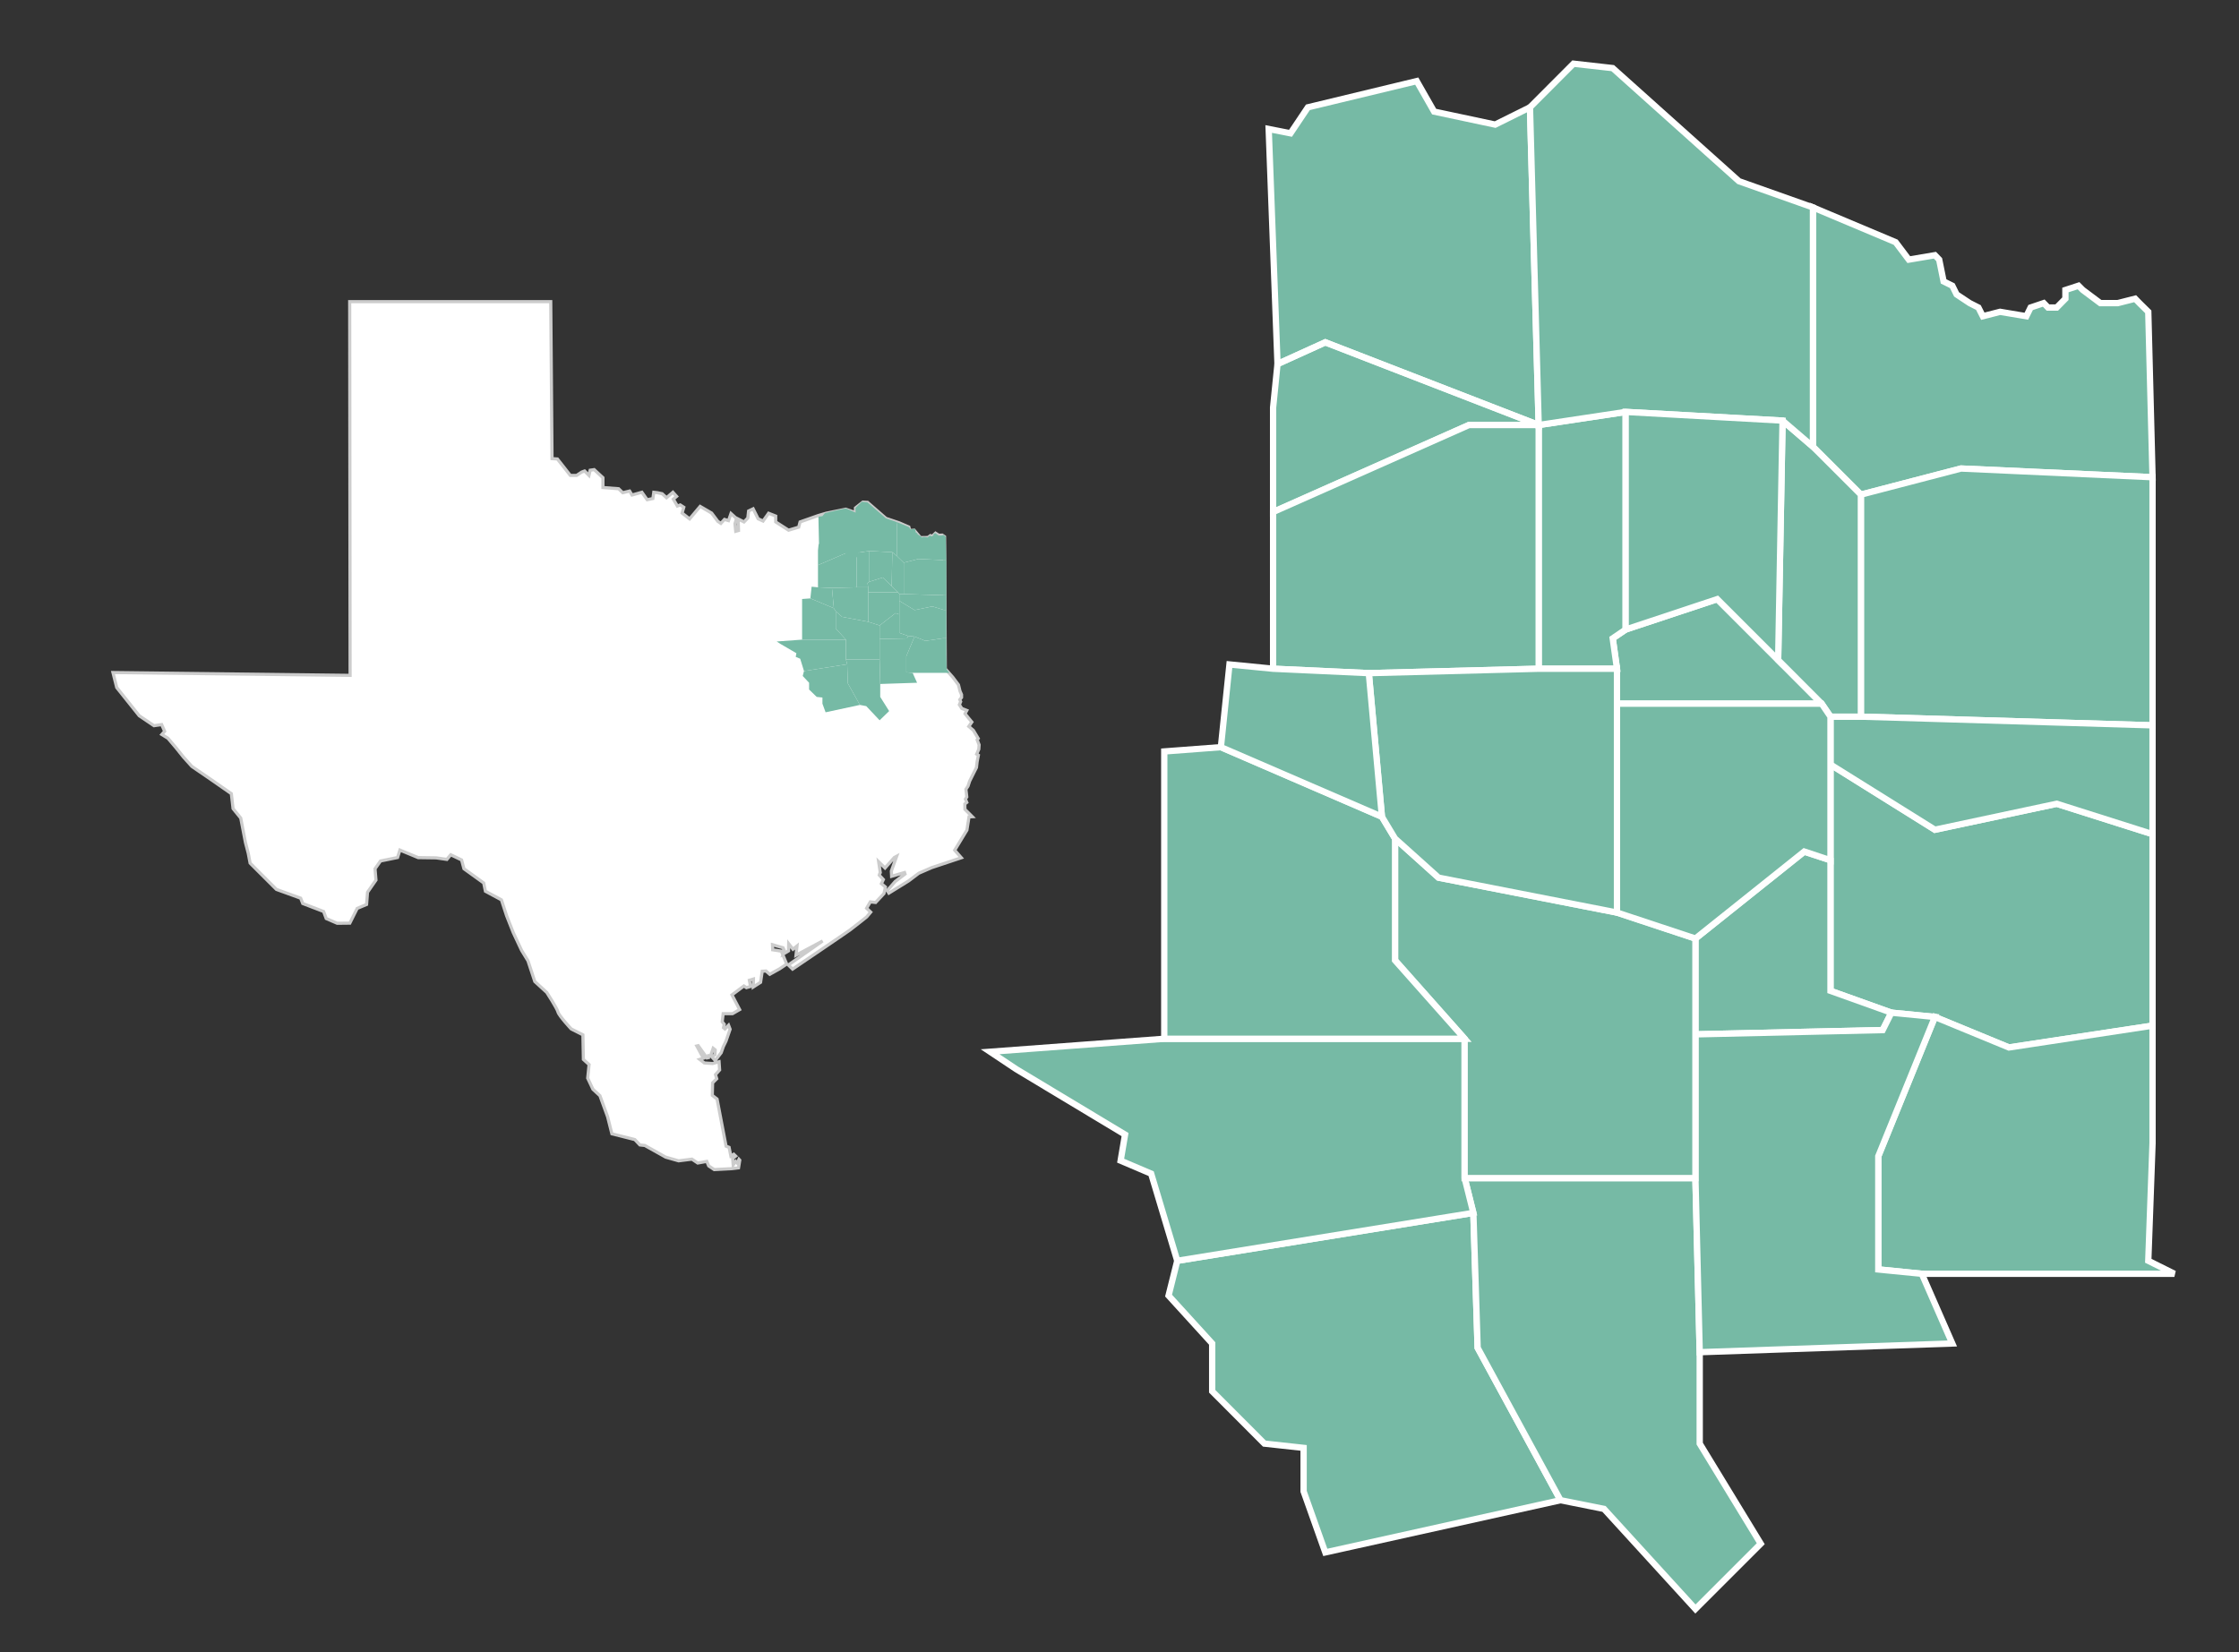 <?xml version="1.0" encoding="utf-8"?>
<!-- Generator: Adobe Illustrator 26.3.1, SVG Export Plug-In . SVG Version: 6.00 Build 0)  -->
<svg version="1.1" id="Layer_1" xmlns="http://www.w3.org/2000/svg" xmlns:xlink="http://www.w3.org/1999/xlink" x="0px" y="0px"
	 viewBox="0 0 177.55 131.036" style="enable-background:new 0 0 177.55 131.036;" xml:space="preserve">
<rect x="0" y="0" width="177.55" height="131.036" fill="#333333" stroke="none"/>
<style type="text/css">
	.st0{fill:#76BAA5;}
	.st1{fill:none;stroke:#FFFFFF;stroke-width:0.5;}
	.st2{clip-path:url(#SVGID_00000086680931217744904040000007315614124501851063_);}
	.st3{clip-path:url(#SVGID_00000056411749079256059510000016777864715491907754_);}
	.st4{clip-path:url(#SVGID_00000166639637176357329940000014328471222933650320_);}
	.st5{clip-path:url(#SVGID_00000091728256162742996110000009774860334890993295_);}
	.st6{fill:#FFFFFF;stroke:#CBCBCA;stroke-width:0.25;stroke-miterlimit:10;}
	.st7{fill:#FFFFFF;stroke:#CCCCCC;stroke-width:0.25;stroke-miterlimit:10;}
	.st8{fill:none;}
	.st9{clip-path:url(#SVGID_00000023971420718301824000000005323029619013591743_);}
	.st10{clip-path:url(#SVGID_00000029738906001015952820000018032472765266458764_);}
	.st11{clip-path:url(#SVGID_00000060733812373370144580000002569257729556726419_);}
	.st12{clip-path:url(#SVGID_00000160185323796350007810000015406607689486791561_);}
</style>
<g>
	<polygon class="st0" points="170.695,37.852 170.355,24.732 169.655,24.042 169.315,23.692 167.935,24.042 166.895,24.042 
		166.555,24.042 165.165,23.002 164.825,22.662 163.785,23.002 163.785,23.692 163.095,24.392 162.405,24.392 162.065,24.042 
		161.025,24.392 160.685,25.082 158.605,24.732 157.235,25.082 156.885,24.392 156.195,24.042 155.155,23.352 154.815,22.662 
		154.125,22.322 153.775,20.592 153.435,20.242 151.365,20.592 150.325,19.212 143.765,16.452 143.765,35.432 147.565,39.232 
		155.505,37.162 	"/>
	<polygon class="st0" points="121.325,8.512 118.565,9.882 113.725,8.852 112.345,6.432 103.715,8.512 102.335,10.572 
		100.605,10.232 101.305,28.872 105.095,27.152 122.015,33.712 	"/>
	<g>
		<polygon class="st0" points="170.695,81.352 170.695,66.162 163.095,63.752 153.435,65.812 145.155,60.642 145.155,68.232 
			145.155,78.592 149.985,80.322 153.435,80.662 159.305,83.082 		"/>
		<polygon class="st1" points="170.695,81.352 170.695,66.162 163.095,63.752 153.435,65.812 145.155,60.642 145.155,68.232 
			145.155,78.592 149.985,80.322 153.435,80.662 159.305,83.082 		"/>
		<polygon class="st0" points="116.835,96.202 93.355,100.002 92.665,102.762 96.125,106.562 96.125,110.352 100.265,114.502 
			103.375,114.842 103.375,118.292 105.095,123.132 123.745,118.992 117.175,106.902 		"/>
		<polygon class="st1" points="116.835,96.202 93.355,100.002 92.665,102.762 96.125,106.562 96.125,110.352 100.265,114.502 
			103.375,114.842 103.375,118.292 105.095,123.132 123.745,118.992 117.175,106.902 		"/>
		<polygon class="st1" points="170.695,37.852 170.355,24.732 169.655,24.042 169.315,23.692 167.935,24.042 166.895,24.042 
			166.555,24.042 165.165,23.002 164.825,22.662 163.785,23.002 163.785,23.692 163.095,24.392 162.405,24.392 162.065,24.042 
			161.025,24.392 160.685,25.082 158.605,24.732 157.235,25.082 156.885,24.392 156.195,24.042 155.155,23.352 154.815,22.662 
			154.125,22.322 153.775,20.592 153.435,20.242 151.365,20.592 150.325,19.212 143.765,16.452 143.765,35.432 147.565,39.232 
			155.505,37.162 		"/>
		<polygon class="st0" points="141.005,52.352 144.455,55.812 128.225,55.812 128.225,53.042 127.885,50.632 128.915,49.932 
			136.175,47.522 		"/>
		<polygon class="st1" points="141.005,52.352 144.455,55.812 128.225,55.812 128.225,53.042 127.885,50.632 128.915,49.932 
			136.175,47.522 		"/>
		<polygon class="st0" points="170.695,57.532 170.695,50.632 170.695,37.852 155.505,37.162 147.565,39.232 147.565,56.842 		"/>
		<polygon class="st1" points="170.695,57.532 170.695,50.632 170.695,37.852 155.505,37.162 147.565,39.232 147.565,56.842 		"/>
		<polygon class="st0" points="116.145,93.442 116.835,96.202 117.175,106.902 123.745,118.992 127.195,119.682 134.445,127.622 
			139.625,122.442 134.785,114.502 134.785,107.242 134.445,93.442 		"/>
		<g>
			<g>
				<defs>
					<rect id="SVGID_1_" x="77.545" y="4.712" width="95.03" height="123.38"/>
				</defs>
				<clipPath id="SVGID_00000072279741335185454410000005936365877845926278_">
					<use xlink:href="#SVGID_1_"  style="overflow:visible;"/>
				</clipPath>
				<g style="clip-path:url(#SVGID_00000072279741335185454410000005936365877845926278_);">
					<polygon class="st1" points="134.785,107.252 134.785,114.502 139.625,122.442 134.445,127.622 127.195,119.682 
						123.745,118.992 117.175,106.902 116.835,96.202 116.145,93.442 134.445,93.442 					"/>
				</g>
			</g>
		</g>
		<polygon class="st0" points="100.955,32.322 101.305,28.872 105.095,27.152 122.015,33.712 116.485,33.712 100.955,40.612 		"/>
		<polygon class="st1" points="100.955,32.322 101.305,28.872 105.095,27.152 122.015,33.712 116.485,33.712 100.955,40.612 		"/>
		<polygon class="st0" points="128.915,32.672 122.015,33.712 122.015,53.042 128.225,53.042 127.885,50.632 128.915,49.932 		"/>
		<polygon class="st1" points="128.915,32.672 122.015,33.712 122.015,53.042 128.225,53.042 127.885,50.632 128.915,49.932 		"/>
		<polygon class="st0" points="134.445,74.442 134.445,82.042 149.295,81.702 149.985,80.322 145.155,78.592 145.155,68.232 
			143.075,67.552 		"/>
		<polygon class="st1" points="134.445,74.442 134.445,82.042 149.295,81.702 149.985,80.322 145.155,78.592 145.155,68.232 
			143.075,67.552 		"/>
		<polygon class="st0" points="92.325,82.392 78.515,83.422 80.585,84.802 89.215,89.992 88.865,92.062 91.285,93.092 
			93.355,100.002 116.835,96.202 116.145,93.442 116.145,82.392 		"/>
		<g>
			<g>
				<defs>
					<rect id="SVGID_00000130640944959090273070000008087968238245671811_" x="77.545" y="4.712" width="95.03" height="123.38"/>
				</defs>
				<clipPath id="SVGID_00000142867664560742798780000005723375047799898262_">
					<use xlink:href="#SVGID_00000130640944959090273070000008087968238245671811_"  style="overflow:visible;"/>
				</clipPath>
				<g style="clip-path:url(#SVGID_00000142867664560742798780000005723375047799898262_);">
					<polygon class="st1" points="92.325,82.392 78.515,83.422 80.585,84.802 89.215,89.992 88.865,92.062 91.285,93.092 
						93.355,100.002 116.835,96.202 116.145,93.442 116.145,82.392 					"/>
				</g>
			</g>
		</g>
		<polygon class="st0" points="122.015,33.712 116.485,33.712 100.955,40.612 100.955,53.042 108.545,53.392 122.015,53.042 		"/>
		<polygon class="st1" points="122.015,33.712 116.485,33.712 100.955,40.612 100.955,53.042 108.545,53.392 122.015,53.042 		"/>
		<polygon class="st1" points="121.325,8.512 118.565,9.882 113.725,8.852 112.345,6.432 103.715,8.512 102.335,10.572 
			100.605,10.232 101.305,28.872 105.095,27.152 122.015,33.712 		"/>
		<polygon class="st0" points="170.695,66.162 170.695,57.532 147.565,56.842 145.155,56.842 145.155,60.642 153.435,65.812 
			163.095,63.752 		"/>
		<polygon class="st1" points="170.695,66.162 170.695,57.532 147.565,56.842 145.155,56.842 145.155,60.642 153.435,65.812 
			163.095,63.752 		"/>
		<polygon class="st0" points="141.355,33.362 143.765,35.432 147.565,39.232 147.565,56.842 145.155,56.842 144.455,55.812 
			141.005,52.352 		"/>
		<polygon class="st1" points="141.355,33.362 143.765,35.432 147.565,39.232 147.565,56.842 145.155,56.842 144.455,55.812 
			141.005,52.352 		"/>
		<polygon class="st0" points="148.945,91.712 148.945,100.692 152.395,101.032 172.425,101.032 170.355,100.002 170.695,90.682 
			170.695,81.352 159.305,83.082 153.435,80.662 		"/>
		<g>
			<g>
				<defs>
					<rect id="SVGID_00000114051245905920108860000003464404964853635203_" x="77.545" y="4.712" width="95.03" height="123.38"/>
				</defs>
				<clipPath id="SVGID_00000018922439023793165200000004224286754542899623_">
					<use xlink:href="#SVGID_00000114051245905920108860000003464404964853635203_"  style="overflow:visible;"/>
				</clipPath>
				<g style="clip-path:url(#SVGID_00000018922439023793165200000004224286754542899623_);">
					<polygon class="st1" points="172.425,101.032 170.355,100.002 170.695,90.672 170.695,81.352 159.305,83.082 153.435,80.662 
						148.945,91.712 148.945,100.682 152.395,101.032 					"/>
				</g>
			</g>
		</g>
		<polygon class="st0" points="121.325,8.512 122.015,33.712 128.915,32.672 141.355,33.362 143.765,35.432 143.765,16.452 
			137.895,14.372 127.885,5.402 124.775,5.052 		"/>
		<g>
			<g>
				<defs>
					<rect id="SVGID_00000037679628328073348880000001417560492596599204_" x="77.545" y="4.712" width="95.03" height="123.38"/>
				</defs>
				<clipPath id="SVGID_00000075156817726990214420000011351861837011580071_">
					<use xlink:href="#SVGID_00000037679628328073348880000001417560492596599204_"  style="overflow:visible;"/>
				</clipPath>
				<g style="clip-path:url(#SVGID_00000075156817726990214420000011351861837011580071_);">
					<polygon class="st1" points="143.765,16.452 137.895,14.372 127.885,5.402 124.775,5.052 121.325,8.512 122.015,33.712 
						128.915,32.672 141.355,33.362 143.765,35.432 					"/>
				</g>
			</g>
		</g>
		<polygon class="st0" points="149.985,80.322 153.435,80.662 148.945,91.712 148.945,100.692 152.395,101.032 154.815,106.562 
			134.785,107.252 134.445,93.442 134.445,82.042 149.295,81.702 		"/>
		<polygon class="st1" points="149.985,80.322 153.435,80.662 148.945,91.712 148.945,100.692 152.395,101.032 154.815,106.562 
			134.785,107.252 134.445,93.442 134.445,82.042 149.295,81.702 		"/>
		<polygon class="st0" points="116.145,82.392 110.625,76.172 110.625,66.512 114.075,69.612 128.225,72.382 134.445,74.442 
			134.445,82.042 134.445,93.442 116.145,93.442 		"/>
		<polygon class="st1" points="116.145,82.392 110.625,76.172 110.625,66.512 114.075,69.612 128.225,72.382 134.445,74.442 
			134.445,82.042 134.445,93.442 116.145,93.442 		"/>
		<polygon class="st0" points="128.915,32.672 141.355,33.362 141.005,52.352 136.175,47.522 128.915,49.932 		"/>
		<polygon class="st1" points="128.915,32.672 141.355,33.362 141.005,52.352 136.175,47.522 128.915,49.932 		"/>
		<polygon class="st0" points="144.455,55.812 145.155,56.842 145.155,60.642 145.155,68.232 143.075,67.542 134.445,74.442 
			128.225,72.382 128.225,55.812 		"/>
		<polygon class="st1" points="144.455,55.812 145.155,56.842 145.155,60.642 145.155,68.232 143.075,67.542 134.445,74.442 
			128.225,72.382 128.225,55.812 		"/>
		<polygon class="st0" points="96.815,59.262 109.585,64.782 110.625,66.512 110.625,76.172 116.145,82.392 92.325,82.392 
			92.325,59.602 		"/>
		<polygon class="st1" points="96.815,59.262 109.585,64.782 110.625,66.512 110.625,76.172 116.145,82.392 92.325,82.392 
			92.325,59.602 		"/>
		<polygon class="st0" points="128.225,53.042 122.015,53.042 108.545,53.392 109.585,64.782 110.625,66.512 114.075,69.612 
			128.225,72.382 128.225,55.812 		"/>
		<polygon class="st1" points="128.225,53.042 122.015,53.042 108.545,53.392 109.585,64.782 110.625,66.512 114.075,69.612 
			128.225,72.382 128.225,55.812 		"/>
		<polygon class="st0" points="108.545,53.392 100.955,53.042 97.495,52.702 96.815,59.262 109.585,64.782 		"/>
		<polygon class="st1" points="108.545,53.392 100.955,53.042 97.495,52.702 96.815,59.262 109.585,64.782 		"/>
	</g>
</g>
<g id="yazlzE.tif_00000106825436578425621320000006939650501389898379_">
	<path class="st6" d="M-2.259,636.93l19.238-0.155l0.232-30.501h16.534l0.106,12.975l0.442,0.028l0.392,0.499l0.67,0.86h0.52
		l0.415-0.276l0.239-0.089l0.356,0.365l0.1-0.43l0.33-0.05l0.72,0.67v0.81l1.29,0.1l0.34,0.33l0.563-0.138l0.197,0.328l0.814-0.226
		l0.436,0.616l0.47-0.1l0.071-0.516l0.304,0.036l0.386,0.083l0.359,0.331l0.524-0.45l0.304,0.34l-0.268,0.227l0.33,0.57l0.24-0.09
		l0.29,0.19l-0.14,0.48l0.62,0.48l0.865-1.032l0.945,0.552l0.51,0.685l0.25,0.168l0.298-0.33l0.33,0.1l0.204-0.585l0.45,0.412
		l-0.126,0.433l0.063,0.623l0.23-0.063l-0.031-0.953l0.482,0.246l0.314-0.327l0.063-0.581l0.375-0.179l0.408,0.823l0.408,0.187
		l0.454-0.645l0.584,0.234v0.486l1.057,0.682l0.835-0.252l0.111-0.43l1.209-0.43l0.934-0.29l1.616-0.331l0.695,0.31l0.155-0.621
		l1.313-0.078l1.004,1.242l1.082,0.543l0.618,0.078l0.618,0.31l0.927,0.543h1.236l0.352-0.078l0.189,10.943l0.618,0.698l0.464,0.621
		l0.077,1.009v0.621l0.773,1.475l0.386,1.009l0.464,0.854l-0.077,1.164l-0.541,1.087l-0.464,0.854l0.077,2.328l0.309,1.087
		l-0.541,1.087l-0.773,0.31l0.077,1.164l-0.541,0.698l-1.391,0.155l-1.313,0.699l-0.618,0.621l-1.623,1.009l-0.131-0.213
		l0.646-0.745l0.813-0.621l-0.042-0.124l-1.064,0.31l-0.02-0.434l0.437-1.222l-0.197,0.107l-0.762,0.866l-0.521-0.517l0.132,0.897
		c0,0-0.079,0.141-0.091,0.2l0.345,0.372l-0.163,0.338l0.333,0.28l-0.122,0.538l-0.768,0.935l-0.469-0.123l-0.282,0.62l0.396,0.414
		c0,0-1.153,0.77-1.668,1.159c-0.292,0.22-4.358,3.084-4.358,3.084l-0.263-0.329l2.369-1.844l-2.19,1.18l0.083-0.766l-0.334,0.269
		l-0.441-0.34l-0.372,0.218l-0.062-0.218l-0.806-0.031l0.016,0.42l0.713,0.109l0.034,1.265l-0.669-0.019l-0.171,0.389l-0.372-0.047
		l-0.31,0.078l-0.294,1.137l-1.891,0.374l0.186,1.931l-1.192,0.194l0.386,0.621l-0.155,1.94l-0.695,1.009l-0.155,1.707l0.077,2.328
		l0.85,2.794l0.464,1.087l0.309,1.087h-2.781l-1.082-0.543l-2.163-0.078l-3.709-2.018h-1.082l-0.077-1.397l-0.695-0.698l0.232-0.854
		l-1.236-1.164l-0.077-1.863l-0.232-2.173l-1.468-1.009c0,0-0.386-0.543-0.464-0.854c-0.077-0.31-0.695-1.242-0.695-1.242
		l-1.159-1.475l-0.85-1.475l-0.232-1.087l-0.927-1.319l-0.309-1.552l-0.386-0.854l-1.777-1.785l-1.159-1.164l-0.695-0.931
		l-3.4-0.155l-0.309-0.543l-1.236,0.078v0.543l-1.545,0.155l-0.309,0.776l0.077,0.931l-0.695,1.009l-0.077,1.009l-0.85-0.078
		l-0.386,0.776l-0.773,0.776l-1.313-0.31l-0.464-0.621l-0.927-0.698l-0.541,0.078l-0.155-0.621l-0.85-0.233l-1.159-0.31
		l-1.313-1.319l-0.85-0.854l0.077-0.854l-0.464-0.854l-0.386-2.018L7.856,647.8l-0.386-0.854l-1.777-1.242l-0.695-0.776
		l-0.773-0.233l-0.695-0.776l-0.618-0.776l-0.464-0.776l-0.695-0.31l-0.386-1.009l-1.159,0.078l-2.163-2.949L-2.259,636.93z"/>
</g>
<g>
	<g id="yazlzE.tif_00000183962967110852852590000010696154450543155894_">
		<path class="st7" d="M8.957,53.344l18.805,0.224l-0.032-29.64h15.943l0.102,12.45l0.426,0.027l0.379,0.478l0.646,0.825h0.502
			l0.4-0.265l0.23-0.084l0.344,0.35l0.097-0.413l0.318-0.047l0.695,0.643v0.777l1.244,0.096l0.328,0.316l0.543-0.133l0.189,0.314
			l0.786-0.217l0.42,0.592l0.453-0.096l0.068-0.495l0.293,0.034l0.372,0.08l0.347,0.318l0.506-0.432l0.293,0.326l-0.258,0.218
			l0.318,0.547l0.232-0.086l0.279,0.183l-0.135,0.461l0.597,0.461l0.834-0.99l0.911,0.529l0.491,0.657l0.241,0.161l0.288-0.316
			l0.318,0.096l0.197-0.561l0.435,0.395l-0.121,0.415l0.061,0.597l0.222-0.061l-0.03-0.915l0.464,0.236l0.303-0.313l0.061-0.557
			l0.362-0.172l0.394,0.79l0.394,0.18l0.438-0.619l0.563,0.223v0.466l1.02,0.655l0.805-0.242l0.107-0.413l1.428-0.502l0.637-0.189
			l1.557-0.318l0.768,0.267l0.003-0.368l0.586-0.46l0.371,0.02l1.461,1.269l1.04,0.349l0.774,0.335l0.072,0.272l0.35-0.018
			l0.497,0.589l0.593-0.012l0.201-0.147l0.15,0.05l0.252-0.245l0.261,0.165l0.272-0.013l0.184,0.129l0.06,10.479l0.596,0.67
			l0.447,0.596l0.123,0.5l0.122,0.278v0.226l-0.139,0.174l0.07,0.157l-0.104,0.244l0.191,0.296l0.4,0.157l-0.139,0.261l0.278,0.348
			l0.261,0.313l-0.244,0.348l0.366,0.313l0.383,0.645l-0.087,0.104l0.157,0.397l-0.024,0.351l-0.169,0.385l0.136,0.087l-0.101,0.523
			l-0.052,0.453l-0.183,0.366l-0.357,0.715l-0.133,0.403l-0.163,0.241l0.07,0.61l-0.108,0.175l0.108,0.26l-0.157,0.122l0.009,0.427
			l0.584,0.584l-0.261,0.017l-0.165,1.044l-0.968,1.595l0.523,0.601l-2.353,0.784l-1.02,0.444l-0.806,0.608l-1.565,0.969
			l-0.127-0.204l0.624-0.715l0.785-0.596l-0.04-0.119l-1.025,0.298l-0.02-0.416l0.421-1.173l-0.19,0.102l-0.735,0.831l-0.503-0.496
			l0.128,0.862c0,0-0.077,0.135-0.087,0.191l0.333,0.357l-0.157,0.325l0.321,0.269l-0.118,0.517l-0.66,0.708l-0.422-0.048
			l-0.293,0.504l0.325,0.309l-0.317,0.377c0,0-0.827,0.664-1.324,1.038c-0.281,0.211-4.555,3.105-4.555,3.105l-0.336-0.326
			l2.718-1.906l-2.111,1.131l0.08-0.735l-0.322,0.258l-0.337-0.436l-0.011,0.567l-0.415,0.249l0.088-0.249l-0.11-0.248l-0.837-0.239
			l0.015,0.403l0.687,0.105l0.423,1.026l-0.552,0.373l-0.792,0.439l-0.295-0.261l-0.3,0.016l-0.13,0.881l-0.577,0.371l0.012-0.632
			l-0.325,0.097l0.095,0.49l-0.327,0.097l-0.2-0.134l-0.948,0.708l0.609,1.164l-0.564,0.326h-0.741l-0.077,0.641l0.163,0.202
			l-0.061,0.268l0.116,0.098l0.287-0.292l0.122,0.316l-0.329,0.95l-0.207,0.426l-0.171,0.487l-0.475,0.615l-0.259-0.271l0.239-0.185
			l0.022-0.378l-0.162-0.133l-0.203,0.583h-0.158l-0.009,0.157l-0.125,0.026l-0.695-0.973l-0.11,0.025l0.524,0.973l-0.293,0.092
			l0.37,0.282l0.653,0.044l0.512-0.141l0.044,0.652l-0.327,0.37l0.098,0.326l-0.327,0.326l-0.025,0.993l0.378,0.292l0.715,3.739
			L57.815,91l0.142,0.696l0.23-0.144l0.15,0.144l-0.239,0.185l0.044,0.52l0.194-0.282l0.133,0.141l0.132-0.306l0.062,0.068
			l-0.098,0.608l-0.538,0.066l-1.39,0.073l-0.438-0.292l-0.151-0.359l-0.72,0.13l-0.457-0.307l-1.056,0.133l-1.024-0.291
			l-1.657-0.927l-0.392-0.042l-0.402-0.426l-1.819-0.458l-0.338-1.346l-0.609-1.675l-0.556-0.511l-0.415-0.881l0.11-1.078
			l-0.453-0.41l-0.037-1.949l-0.927-0.467c0,0-0.977-1.049-1.051-1.346c-0.075-0.298-0.887-1.547-0.887-1.547l-0.951-0.87
			l-0.541-1.642l-0.503-0.821l-0.663-1.414l-0.529-1.341l-0.411-1.259l-1.268-0.682l-0.135-0.655l-1.568-1.13l-0.186-0.696
			l-0.86-0.412l-0.306,0.367l-0.845-0.121l-1.432-0.02l-1.448-0.599l-0.186,0.591l-1.353,0.275l-0.435,0.619l0.075,0.894
			l-0.67,0.968l-0.075,0.968l-0.746,0.314L27.74,73.22l-1.003,0.011l-0.869-0.377l-0.207-0.557l-1.655-0.634l-0.164-0.421
			l-1.922-0.696l-1.267-1.266l-0.819-0.819l-0.151-0.788l-0.221-0.85l-0.372-1.936l-0.609-0.75l-0.137-1.186l-1.714-1.192
			l-1.415-0.968l-0.67-0.745l-0.596-0.745l-0.633-0.745l-0.484-0.298l0.224-0.254l-0.237-0.532l-0.609,0.088l-1.168-0.789
			l-1.786-2.237L8.957,53.344z"/>
	</g>
	<g>
		<polygon class="st0" points="75.041,44.435 74.992,42.579 74.89,42.481 74.84,42.432 74.639,42.481 74.487,42.481 74.437,42.481 
			74.234,42.334 74.185,42.286 74.033,42.334 74.033,42.432 73.932,42.531 73.832,42.531 73.782,42.481 73.63,42.531 73.581,42.629 
			73.277,42.579 73.077,42.629 73.026,42.531 72.925,42.481 72.774,42.384 72.724,42.286 72.623,42.238 72.572,41.993 
			72.523,41.944 72.221,41.993 72.069,41.798 71.112,41.408 71.112,44.093 71.666,44.63 72.825,44.337 		"/>
		<polygon class="st0" points="68.037,40.75 67.724,40.602 67.08,40.326 66.674,40.4 65.415,40.694 65.23,40.92 64.899,40.989 
			64.954,43.556 65.616,43.331 68.085,44.259 		"/>
		<g>
			<polygon class="st0" points="75.041,50.588 75.041,48.439 73.932,48.098 72.523,48.39 71.315,47.658 71.315,48.732 
				71.315,50.197 72.019,50.442 72.523,50.49 73.379,50.832 			"/>
			<polygon class="st8" points="75.041,50.588 75.041,48.439 73.932,48.098 72.523,48.39 71.315,47.658 71.315,48.732 
				71.315,50.197 72.019,50.442 72.523,50.49 73.379,50.832 			"/>
			<polygon class="st0" points="67.182,52.688 63.756,53.226 63.655,53.616 64.16,54.154 64.16,54.69 64.764,55.277 65.218,55.325 
				65.218,55.813 65.469,56.497 68.19,55.912 67.232,54.202 			"/>
			<polygon class="st8" points="67.182,52.688 63.756,53.226 63.655,53.616 64.16,54.154 64.16,54.69 64.764,55.277 65.218,55.325 
				65.218,55.813 65.469,56.497 68.19,55.912 67.232,54.202 			"/>
			<polygon class="st8" points="75.041,44.435 74.992,42.579 74.89,42.481 74.84,42.432 74.639,42.481 74.487,42.481 74.437,42.481 
				74.234,42.334 74.185,42.286 74.033,42.334 74.033,42.432 73.932,42.531 73.832,42.531 73.782,42.481 73.63,42.531 
				73.581,42.629 73.277,42.579 73.077,42.629 73.026,42.531 72.925,42.481 72.774,42.384 72.724,42.286 72.623,42.238 
				72.572,41.993 72.523,41.944 72.221,41.993 72.069,41.798 71.112,41.408 71.112,44.093 71.666,44.63 72.825,44.337 			"/>
			<polygon class="st0" points="70.709,46.486 71.212,46.975 68.844,46.975 68.844,46.583 68.794,46.243 68.945,46.143 
				70.004,45.803 			"/>
			<polygon class="st8" points="70.709,46.486 71.212,46.975 68.844,46.975 68.844,46.583 68.794,46.243 68.945,46.143 
				70.004,45.803 			"/>
			<polygon class="st0" points="75.041,47.218 75.041,46.243 75.041,44.435 72.825,44.337 71.666,44.63 71.666,47.121 			"/>
			<polygon class="st8" points="75.041,47.218 75.041,46.243 75.041,44.435 72.825,44.337 71.666,44.63 71.666,47.121 			"/>
			<polygon class="st0" points="67.081,52.298 67.182,52.688 67.232,54.202 68.19,55.912 68.694,56.009 69.752,57.132 70.508,56.4 
				69.801,55.277 69.801,54.25 69.752,52.298 			"/>
			<g>
				<g>
					<defs>
						
							<rect id="SVGID_00000137103787327154696980000007908753821087563196_" x="61.449" y="39.747" width="13.867" height="17.452"/>
					</defs>
					<clipPath id="SVGID_00000108267466502389293750000003827988255556336259_">
						<use xlink:href="#SVGID_00000137103787327154696980000007908753821087563196_"  style="overflow:visible;"/>
					</clipPath>
					<g style="clip-path:url(#SVGID_00000108267466502389293750000003827988255556336259_);">
						<polygon class="st8" points="69.801,54.251 69.801,55.277 70.508,56.4 69.752,57.132 68.694,56.009 68.19,55.912 
							67.232,54.202 67.182,52.688 67.081,52.298 69.752,52.298 						"/>
					</g>
				</g>
			</g>
			<polygon class="st0" points="64.865,43.653 64.916,43.165 65.469,42.921 67.938,43.849 67.131,43.849 64.865,44.825 			"/>
			<polygon class="st8" points="64.865,43.653 64.916,43.165 65.469,42.921 67.938,43.849 67.131,43.849 64.865,44.825 			"/>
			<polygon class="st0" points="68.945,43.702 67.938,43.849 67.938,46.583 68.844,46.583 68.794,46.243 68.945,46.143 			"/>
			<polygon class="st8" points="68.945,43.702 67.938,43.849 67.938,46.583 68.844,46.583 68.794,46.243 68.945,46.143 			"/>
			<polygon class="st0" points="69.752,49.61 69.752,50.685 71.919,50.637 72.019,50.442 71.315,50.197 71.315,48.732 
				71.011,48.636 			"/>
			<polygon class="st8" points="69.752,49.61 69.752,50.685 71.919,50.637 72.019,50.442 71.315,50.197 71.315,48.732 
				71.011,48.636 			"/>
			<polygon class="st0" points="63.605,50.735 61.59,50.881 61.892,51.076 63.152,51.81 63.101,52.103 63.454,52.248 63.756,53.226 
				67.182,52.688 67.081,52.298 67.081,50.735 			"/>
			<g>
				<g>
					<defs>
						
							<rect id="SVGID_00000061462900532585160740000004362514346458306204_" x="61.449" y="39.747" width="13.867" height="17.452"/>
					</defs>
					<clipPath id="SVGID_00000168101211335988082920000008973368331533005972_">
						<use xlink:href="#SVGID_00000061462900532585160740000004362514346458306204_"  style="overflow:visible;"/>
					</clipPath>
					<g style="clip-path:url(#SVGID_00000168101211335988082920000008973368331533005972_);">
						<polygon class="st8" points="63.605,50.735 61.59,50.881 61.892,51.076 63.152,51.81 63.101,52.103 63.454,52.248 
							63.756,53.226 67.182,52.688 67.081,52.298 67.081,50.735 						"/>
					</g>
				</g>
			</g>
			<polygon class="st0" points="67.938,43.849 67.131,43.849 64.865,44.825 64.865,46.583 65.972,46.633 67.938,46.583 			"/>
			<polygon class="st8" points="67.938,43.849 67.131,43.849 64.865,44.825 64.865,46.583 65.972,46.633 67.938,46.583 			"/>
			<polygon class="st8" points="67.837,40.285 67.434,40.479 66.728,40.333 66.564,40.34 65.304,40.634 65.066,40.576 
				64.835,40.782 64.916,43.165 65.469,42.921 67.938,43.849 			"/>
			<polygon class="st0" points="75.041,48.439 75.041,47.218 71.666,47.121 71.315,47.121 71.315,47.658 72.523,48.39 
				73.932,48.098 			"/>
			<polygon class="st8" points="75.041,48.439 75.041,47.218 71.666,47.121 71.315,47.121 71.315,47.658 72.523,48.39 
				73.932,48.098 			"/>
			<polygon class="st0" points="70.76,43.8 71.112,44.093 71.666,44.63 71.666,47.121 71.315,47.121 71.212,46.975 70.709,46.486 
							"/>
			<polygon class="st8" points="70.76,43.8 71.112,44.093 71.666,44.63 71.666,47.121 71.315,47.121 71.212,46.975 70.709,46.486 
							"/>
			<polygon class="st0" points="71.868,52.053 71.868,53.323 72.371,53.371 75.294,53.371 75.068,53.095 75.041,51.907 
				75.041,50.588 73.379,50.832 72.523,50.49 			"/>
			<g>
				<g>
					<defs>
						
							<rect id="SVGID_00000025443483012987155970000009797847866255656066_" x="61.449" y="39.747" width="13.867" height="17.452"/>
					</defs>
					<clipPath id="SVGID_00000112625224175424749840000000777179689247248780_">
						<use xlink:href="#SVGID_00000025443483012987155970000009797847866255656066_"  style="overflow:visible;"/>
					</clipPath>
					<g style="clip-path:url(#SVGID_00000112625224175424749840000000777179689247248780_);">
						<polygon class="st8" points="74.497,53.334 75.068,53.095 75.041,51.906 75.041,50.588 73.379,50.832 72.523,50.49 
							71.868,52.053 71.868,53.322 72.371,53.371 						"/>
					</g>
				</g>
			</g>
			<polygon class="st0" points="67.837,40.285 67.938,43.849 68.945,43.702 70.76,43.8 71.112,44.093 71.112,41.408 70.255,41.114 
				68.794,39.845 68.341,39.795 			"/>
			<g>
				<g>
					<defs>
						
							<rect id="SVGID_00000134969879568978275100000006208470009486800004_" x="61.449" y="39.747" width="13.867" height="17.452"/>
					</defs>
					<clipPath id="SVGID_00000097496488035946597720000002792782484795344256_">
						<use xlink:href="#SVGID_00000134969879568978275100000006208470009486800004_"  style="overflow:visible;"/>
					</clipPath>
					<g style="clip-path:url(#SVGID_00000097496488035946597720000002792782484795344256_);">
						<polygon class="st8" points="71.112,41.408 70.255,41.114 68.847,39.751 68.341,39.795 67.837,40.285 67.938,43.849 
							68.945,43.702 70.76,43.8 71.112,44.093 						"/>
					</g>
				</g>
			</g>
			<polygon class="st0" points="72.019,50.442 72.523,50.49 71.868,52.053 71.868,53.323 72.371,53.371 72.724,54.154 
				69.801,54.251 69.752,52.298 69.752,50.685 71.919,50.637 			"/>
			<polygon class="st8" points="72.019,50.442 72.523,50.49 71.868,52.053 71.868,53.323 72.371,53.371 72.724,54.154 
				69.801,54.251 69.752,52.298 69.752,50.685 71.919,50.637 			"/>
			<polygon class="st0" points="67.081,50.735 66.276,49.855 66.276,48.489 66.779,48.927 68.844,49.319 69.752,49.61 
				69.752,50.685 69.752,52.298 67.081,52.298 			"/>
			<polygon class="st8" points="67.081,50.735 66.276,49.855 66.276,48.489 66.779,48.927 68.844,49.319 69.752,49.61 
				69.752,50.685 69.752,52.298 67.081,52.298 			"/>
			<polygon class="st0" points="68.945,43.702 70.76,43.8 70.709,46.486 70.004,45.803 68.945,46.143 			"/>
			<polygon class="st8" points="68.945,43.702 70.76,43.8 70.709,46.486 70.004,45.803 68.945,46.143 			"/>
			<polygon class="st0" points="71.212,46.975 71.315,47.121 71.315,47.658 71.315,48.732 71.011,48.634 69.752,49.61 
				68.844,49.319 68.844,46.975 			"/>
			<polygon class="st8" points="71.212,46.975 71.315,47.121 71.315,47.658 71.315,48.732 71.011,48.634 69.752,49.61 
				68.844,49.319 68.844,46.975 			"/>
			<polygon class="st0" points="64.261,47.463 66.124,48.244 66.276,48.489 66.276,49.855 67.081,50.735 63.605,50.735 
				63.605,47.511 			"/>
			<polygon class="st8" points="64.261,47.463 66.124,48.244 66.276,48.489 66.276,49.855 67.081,50.735 63.605,50.735 
				63.605,47.511 			"/>
			<polygon class="st0" points="68.844,46.583 67.938,46.583 65.972,46.633 66.124,48.244 66.276,48.489 66.779,48.927 
				68.844,49.319 68.844,46.975 			"/>
			<polygon class="st8" points="68.844,46.583 67.938,46.583 65.972,46.633 66.124,48.244 66.276,48.489 66.779,48.927 
				68.844,49.319 68.844,46.975 			"/>
			<polygon class="st0" points="65.972,46.633 64.865,46.583 64.36,46.535 64.261,47.463 66.124,48.244 			"/>
			<polygon class="st8" points="65.972,46.633 64.865,46.583 64.36,46.535 64.261,47.463 66.124,48.244 			"/>
		</g>
	</g>
</g>
</svg>
